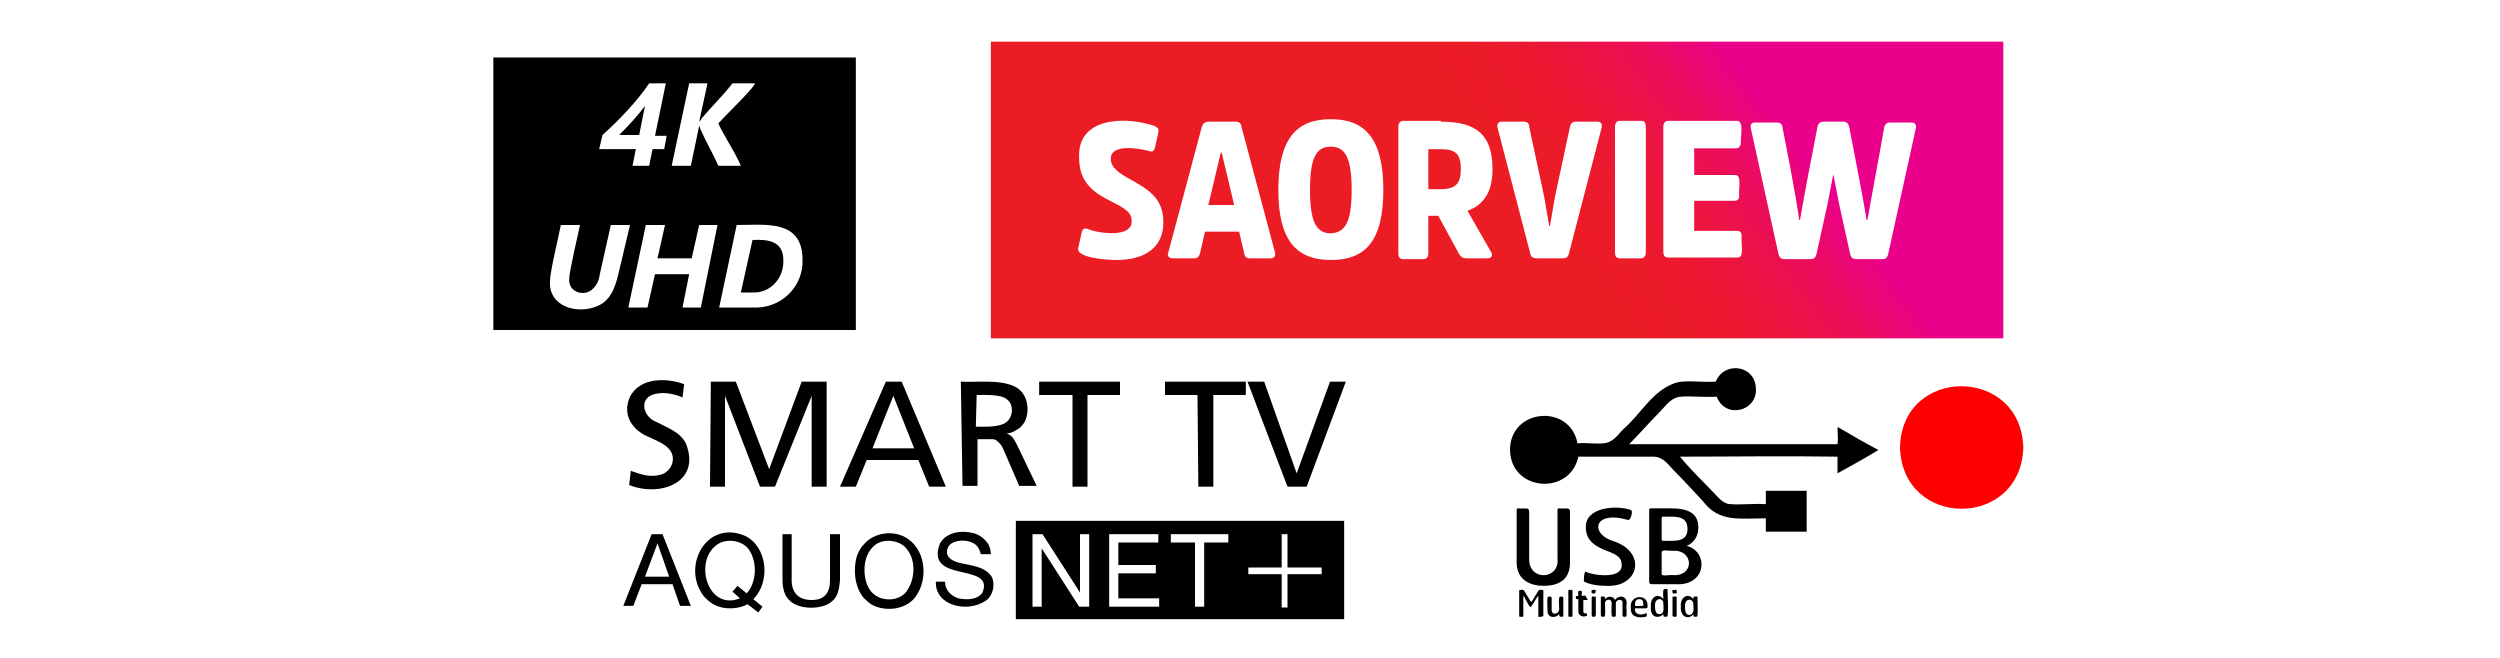 <?xml version="1.0" encoding="utf-8"?>
<!-- Generator: Adobe Illustrator 25.4.1, SVG Export Plug-In . SVG Version: 6.00 Build 0)  -->
<svg version="1.1" id="Layer_1" xmlns="http://www.w3.org/2000/svg" xmlns:xlink="http://www.w3.org/1999/xlink" x="0px" y="0px"
	 viewBox="0 0 300 79" style="enable-background:new 0 0 300 79;" xml:space="preserve">
<style type="text/css">
	.st0{fill-rule:evenodd;clip-rule:evenodd;}
	.st1{display:none;}
	.st2{display:inline;}
	.st3{fill:url(#SVGID_1_);}
	.st4{fill:url(#SVGID_00000039852598601849298240000007934206395316337051_);}
	.st5{fill:url(#SVGID_00000044898528334512602770000010549547658312197303_);}
	.st6{fill:url(#SVGID_00000047029952728165918200000014217821145076865979_);}
	.st7{fill:url(#SVGID_00000173136515539504283150000010701487544775382969_);}
	.st8{fill:url(#SVGID_00000043453925188310135240000009894495155291177121_);}
	.st9{fill:url(#SVGID_00000174595082016547052050000017904635783180538044_);}
	.st10{fill:url(#SVGID_00000145019503939281616480000009258101615534328500_);}
	.st11{fill:url(#SVGID_00000117667005739520533690000017404004335890041517_);}
	.st12{opacity:0.59;fill:url(#SVGID_00000076601653067750023590000002992955481104592828_);enable-background:new    ;}
	.st13{opacity:0.8;fill:url(#SVGID_00000045607830645334083520000000794009993978865025_);enable-background:new    ;}
	.st14{opacity:0.45;fill:url(#SVGID_00000051355406206743783780000017127997819542403244_);enable-background:new    ;}
	.st15{filter:url(#Adobe_OpacityMaskFilter);}
	
		.st16{mask:url(#SVGID_00000065768865264631840190000001632957513155845533_);fill:url(#SVGID_00000086663154050543044640000003605412870977662366_);}
	.st17{filter:url(#Adobe_OpacityMaskFilter_00000059304281359961694500000012820251256191034782_);}
	.st18{opacity:0.75;fill:url(#SVGID_00000065758189567311404370000014001491669527617414_);enable-background:new    ;}
	
		.st19{mask:url(#SVGID_00000172397962419548511100000003060887610753877659_);fill:url(#SVGID_00000129173452470584753570000006366048229390671785_);}
	.st20{fill:url(#SVGID_00000054947359287144077410000006895960459713217720_);}
	.st21{fill:url(#SVGID_00000112618984587534399450000010650678009181521570_);}
	.st22{fill:url(#SVGID_00000094617080671362862150000008527440417428542592_);}
	.st23{fill:url(#SVGID_00000023968123474896976670000014102340099327427728_);}
	.st24{fill:url(#SVGID_00000181085591925318236580000016267826530582405563_);}
	.st25{fill:#FFFFFF;}
	.st26{fill:#FF0000;}
</style>
<g>
	<path class="st0" d="M206,47.6c-1.4,0.1-3-0.1-4.3,0c-1.2,0.1-1.8,1.1-2.5,1.8c-1.3,1.3-2.5,2.7-3.7,3.9c8.3,0,16.7,0,25,0
		c0.1-0.6,0-1.3,0-2c0.1-0.1,0.2,0.1,0.3,0.1c1.5,0.9,3.1,1.8,4.6,2.6c-1.6,1-3.3,1.9-4.9,2.8c0-0.7,0-1.3,0-2
		c-6.3-0.1-12.6,0-18.9,0c1.2,1.5,2.9,3.1,4.3,4.6c0.5,0.5,1,1.1,1.8,1.1c1.3,0.1,2.7-0.1,4.2,0c0-0.5,0-1.1,0-1.6
		c1.6,0,3.3,0,4.9,0c0,1.6,0,3.3,0,4.9c-1.6,0-3.3,0-4.9,0c0-0.5,0-1.1,0-1.6c-3.1,0-5.6,0.5-7.5-2c-1.1-1.2-2.3-2.5-3.5-3.7
		c-0.7-0.7-1.2-1.6-2.4-1.7c-3,0-6.1,0-9.1,0c-1,4.7-8.1,4.2-8.2-0.8c0-5,7.2-5.6,8.1-0.8c1.1-0.1,2,0.1,3.1,0
		c1.2-0.1,1.7-1,2.4-1.7c2.2-1.9,3.5-4.7,6.4-5.6c1.3-0.3,2.9,0,4.7-0.1c0.9-2.4,4.6-2.1,4.8,0.7C211,49.3,207.1,50.4,206,47.6z"/>
	<g>
		<path d="M185.2,70.3c-1.4,0-3.2-0.6-3.2-2.8v-6.2c0-0.2,0-0.3,0.2-0.3c0.7,0.1,1.3-0.2,1.3,0.4V67c-0.1,2.8,3.7,2.6,3.4,0v-5.7
			c0-0.2,0-0.3,0.2-0.3c0.7,0.1,1.3-0.2,1.3,0.4v5.9C188.5,69.9,186.6,70.3,185.2,70.3z"/>
		<path d="M192.8,70.3c-1.5,0-2.3-0.3-2.7-0.5c-0.1-0.1,0-1.3,0.2-1.2c0.6,0.4,4.4,1,4.3-0.8c0-0.8-0.4-1.2-1.8-1.7
			c-1.3-0.5-2.5-1.2-2.5-2.8c-0.1-2.5,3.8-2.7,5.4-2.1c0.3,0.1,0,1.2-0.3,1.2c-0.4-0.1-1.1-0.3-1.8-0.3c-2.5,0-2.3,2.1-0.1,2.8
			C197.7,66.2,196.7,70.5,192.8,70.3z"/>
		<path d="M201,70.1h-2.8c-0.2,0-0.3-0.1-0.3-0.3v-8.4c0-0.3,0-0.4,0.2-0.4h2.4c2.1,0,3.3,0.6,3.3,2.3c0,1.1-0.6,1.9-1.4,2.2
			C205.1,66.2,204.8,70.4,201,70.1z M200.6,62h-1c-0.2,0-0.2,0.1-0.2,0.2v2.5c0,0.2,0.1,0.2,0.3,0.2h1c1.3,0,1.8-0.5,1.8-1.4
			C202.5,62.4,201.9,62,200.6,62z M200.7,66.1c-0.6,0-1.3-0.2-1.3,0.2v2.5c-0.1,0.4,0.8,0.2,1.2,0.2
			C203.4,69.3,203.3,65.9,200.7,66.1z"/>
		<path d="M185,74c-0.1,0-0.5,0.1-0.4-0.1v-2.3c0-0.1,0-0.1-0.1,0l-0.7,1.1c-0.1,0.2-0.1,0.1-0.2,0.1c-0.1,0-0.7-1.2-0.7-1.2
			c-0.1-0.1-0.1-0.1-0.1,0v2.3c0,0.2-0.3,0.1-0.4,0.1c-0.1,0-0.1,0-0.1-0.1v-3c0-0.1,0-0.1,0.1-0.1s0.4-0.1,0.5,0.1l0.8,1.3
			c0,0,0,0,0.1,0l0.8-1.3c0.1-0.2,0.4-0.1,0.5-0.1s0.1,0,0.1,0.1v3C185.1,74,185.1,74,185,74z"/>
		<path d="M187.5,74c-0.2,0-0.4,0.1-0.4-0.3c-0.4,0.5-1.4,0.5-1.4-0.4c0-0.2-0.1-1.8,0.1-1.7c0.1,0,0.4-0.1,0.4,0.2v1.4
			c0,0.7,0.9,0.5,0.9-0.1c0-0.1-0.1-1.6,0.1-1.5c0.1,0,0.4-0.1,0.4,0.2v2.1C187.6,74,187.6,74,187.5,74z"/>
		<path d="M188.6,74c-0.1,0-0.4,0.1-0.4-0.1v-3c0-0.2,0.3-0.1,0.4-0.1c0.1,0,0.1,0,0.1,0.1v3C188.7,74,188.7,74,188.6,74z"/>
		<path d="M190.4,72H190c0,0.1,0,1.3,0,1.4s0.1,0.2,0.2,0.2c0.1,0,0.1,0,0.2,0c0,0,0.1,0.3,0,0.3c-0.4,0.2-1,0-1-0.5
			c0-0.2,0-1.4,0-1.5c-0.3,0-0.3,0-0.3-0.3c0-0.1,0.2-0.1,0.3-0.1c0-0.1-0.1-0.6,0.1-0.6h0.2c0.2-0.1,0.1,0.5,0.1,0.6
			c0.1,0,0.6-0.1,0.5,0.1C190.5,71.9,190.6,72,190.4,72z"/>
		<path d="M191.4,71.2c-0.1,0-0.4,0.1-0.4-0.1c0-0.1-0.1-0.3,0.1-0.3c0.1,0,0.4-0.1,0.4,0.1C191.4,71,191.5,71.2,191.4,71.2z
			 M191.4,74c-0.1,0-0.4,0.1-0.4-0.2v-2.1c0-0.2,0.3-0.1,0.4-0.1c0.1,0,0.1,0,0.1,0.1v2.1C191.4,74,191.4,74,191.4,74z"/>
		<path d="M195.1,74c-0.1,0-0.4,0.1-0.4-0.2v-1.4c0.1-0.6-0.8-0.5-0.8,0v1.4c0,0.3-0.2,0.2-0.4,0.2c-0.2,0.1-0.1-1.5-0.1-1.6
			c0-0.7-0.9-0.5-0.8,0.1c0,0.1,0.1,1.6-0.1,1.5c-0.1,0-0.4,0.1-0.4-0.2v-2.1c0-0.2,0.3-0.1,0.4-0.1c0.1,0,0.1,0,0.1,0.3
			c0.3-0.4,1-0.4,1.2,0.1c0.4-0.6,1.4-0.6,1.4,0.4C195.1,72.4,195.3,74.1,195.1,74z"/>
		<path d="M197.5,73c-0.3,0-1.3,0-1.3,0c-0.1,0.9,0.9,0.8,1.3,0.6c0.2-0.1,0.1,0.2,0.1,0.3c0,0.1,0,0.1-0.1,0.1
			c-0.8,0.2-1.9,0.1-1.8-1.1c-0.2-1.5,2-1.7,2-0.3C197.7,72.7,197.8,73,197.5,73z M196.7,71.9c-0.4,0-0.5,0.3-0.5,0.7
			c-0.1,0.2,0.5,0.1,1,0.1c0,0,0,0,0-0.1C197.2,72.1,197.1,71.9,196.7,71.9z"/>
		<path d="M200,74c-0.3,0-0.4,0.1-0.4-0.3c-0.6,0.6-1.6,0.4-1.5-0.9c-0.1-1.2,0.9-1.7,1.5-0.9c0-0.1-0.1-1.2,0.1-1.2
			c0.1,0,0.5-0.1,0.4,0.1C200.1,71.3,200.3,74.2,200,74z M199.6,72.4c0-0.7-1-0.7-1,0.2c0,0.4,0,1.1,0.5,1.1
			C199.8,73.7,199.6,72.9,199.6,72.4z"/>
		<path d="M201.1,71.2c-0.1,0-0.4,0.1-0.4-0.1c0-0.1-0.1-0.3,0.1-0.3c0.1,0,0.4-0.1,0.4,0.1C201.2,71,201.3,71.2,201.1,71.2z
			 M201.1,74c-0.1,0-0.4,0.1-0.4-0.2v-2.1c0-0.1,0-0.1,0.1-0.1s0.4-0.1,0.4,0.1v2.1C201.2,74,201.2,74,201.1,74z"/>
		<path d="M203.6,74c-0.3,0-0.4,0.1-0.4-0.3c-0.5,0.7-1.6,0.4-1.5-0.9c-0.1-1.2,0.9-1.7,1.5-0.9c0-0.1,0-0.3,0.1-0.3
			s0.5-0.1,0.4,0.1C203.7,72.1,203.8,74.2,203.6,74z M203.2,72.5c0-0.7-1-0.8-1,0.2c0,0.4,0,1.1,0.5,1.1
			C203.4,73.7,203.2,72.9,203.2,72.5z"/>
	</g>
</g>
<g id="FVP" class="st1">
	<g class="st2">
		<path d="M58.7,17.9c0-2.5-3.7-2.5-3.7,0.1c0,1.1,0.7,2,1.9,2c0.6,0,1.4-0.3,1.5-0.9c0-0.3-0.4-0.4-0.6-0.1c-0.7,0.7-2,0.3-2.1-0.7
			h2.6C58.6,18.3,58.7,18.2,58.7,17.9z M56.9,16.7c0.6,0,1,0.4,1.1,0.9h-2.2C55.9,17.1,56.2,16.7,56.9,16.7z"/>
		<path d="M62.7,17.9c0-2.5-3.7-2.5-3.7,0.1c0,1.1,0.7,2,1.9,2c0.6,0,1.4-0.3,1.5-0.9c0-0.3-0.4-0.4-0.6-0.1c-0.7,0.7-2,0.3-2.1-0.7
			h2.6C62.5,18.3,62.7,18.2,62.7,17.9z M60.8,16.7c0.6,0,1,0.4,1.1,0.9h-2.2C59.8,17.1,60.2,16.7,60.8,16.7z"/>
		<path d="M71.3,17.9c0-2.5-3.7-2.5-3.7,0.1c0,1.1,0.7,2,1.9,2c0.6,0,1.4-0.3,1.5-0.9c0-0.3-0.4-0.4-0.6-0.1c-0.7,0.7-2,0.3-2.1-0.7
			h2.6C71.1,18.3,71.3,18.2,71.3,17.9z M69.4,16.7c0.6,0,1,0.4,1.1,0.9h-2.2C68.4,17.1,68.8,16.7,69.4,16.7z"/>
		<path d="M67.2,16.4v3.2c0,0.5-0.7,0.5-0.7,0v-3.2C66.5,16,67.2,15.9,67.2,16.4z"/>
		<path d="M64.8,19.7c-0.2,0.4-0.6,0.4-0.8,0c-0.2-0.4-1.4-3-1.4-3.3c0-0.4,0.6-0.5,0.7-0.1c0.4,0.8,0.9,2,1.1,2.6
			c0.2-0.6,0.7-1.9,1.1-2.6c0.1-0.4,0.7-0.3,0.7,0.1C66.2,16.6,64.9,19.3,64.8,19.7z"/>
		<path d="M53.8,17.5v2.1c0,0.5-0.7,0.5-0.7,0v-2.2c0-1,0.7-1.4,1.7-1.4c0.5,0,0.5,0.7,0,0.7S53.8,16.9,53.8,17.5z"/>
		<path d="M53.5,15.1c0,0.2-0.1,0.4-0.4,0.4h-1.6c-1-0.1-0.8,0.8-0.8,1.5h1.6c0.2,0,0.3,0.2,0.3,0.4c0,0.2-0.1,0.4-0.3,0.4h-1.6v2
			c0,0.5-0.8,0.5-0.8,0v-3.5c0-1,0.5-1.5,1.6-1.5h1.6C53.4,14.7,53.5,14.9,53.5,15.1z"/>
		<path d="M74.5,17.3c0.1,0.4,0.3,1.1,0.4,1.5c0.2-0.8,0.6-1.6,0.8-2.4c0.1-0.4,0.7-0.4,0.7,0.1c-0.1,0.6-1,2.7-1.2,3.3
			c-0.1,0.5-0.7,0.4-0.8,0c-0.2-0.6-0.5-1.6-0.7-2.2c-0.2,0.7-0.5,1.6-0.7,2.2c-0.1,0.4-0.6,0.4-0.8,0c-0.2-0.5-1-2.7-1.1-3.3
			c0-0.4,0.6-0.5,0.7-0.1c0.3,0.8,0.5,1.5,0.8,2.4c0.2-0.6,0.4-1.5,0.6-2.1c0.1-0.3,0.2-0.4,0.4-0.4C74.2,16.3,74.4,17.1,74.5,17.3z
			"/>
		<g>
			<g>
				
					<linearGradient id="SVGID_1_" gradientUnits="userSpaceOnUse" x1="56.85" y1="-628.052" x2="56.85" y2="-624.044" gradientTransform="matrix(1 0 0 -1 0 -608)">
					<stop  offset="0" style="stop-color:#53565A"/>
					<stop  offset="1" style="stop-color:#75787B"/>
				</linearGradient>
				<path class="st3" d="M58.7,17.9c0-2.5-3.7-2.5-3.7,0.1c0,1.1,0.7,2,1.9,2c0.6,0,1.4-0.3,1.5-0.9c0-0.3-0.4-0.4-0.6-0.1
					c-0.7,0.7-2,0.3-2.1-0.7h2.6C58.6,18.3,58.7,18.2,58.7,17.9z M56.9,16.7c0.6,0,1,0.4,1.1,0.9h-2.2
					C55.9,17.1,56.2,16.7,56.9,16.7z"/>
				
					<linearGradient id="SVGID_00000129186557924411689960000017890679734041939368_" gradientUnits="userSpaceOnUse" x1="60.85" y1="-628.052" x2="60.85" y2="-624.044" gradientTransform="matrix(1 0 0 -1 0 -608)">
					<stop  offset="0" style="stop-color:#53565A"/>
					<stop  offset="1" style="stop-color:#75787B"/>
				</linearGradient>
				<path style="fill:url(#SVGID_00000129186557924411689960000017890679734041939368_);" d="M62.7,17.9c0-2.5-3.7-2.5-3.7,0.1
					c0,1.1,0.7,2,1.9,2c0.6,0,1.4-0.3,1.5-0.9c0-0.3-0.4-0.4-0.6-0.1c-0.7,0.7-2,0.3-2.1-0.7h2.6C62.5,18.3,62.7,18.2,62.7,17.9z
					 M60.8,16.7c0.6,0,1,0.4,1.1,0.9h-2.2C59.8,17.1,60.2,16.7,60.8,16.7z"/>
				
					<linearGradient id="SVGID_00000007402065734113247050000009437883581361716414_" gradientUnits="userSpaceOnUse" x1="69.45" y1="-628.052" x2="69.45" y2="-624.044" gradientTransform="matrix(1 0 0 -1 0 -608)">
					<stop  offset="0" style="stop-color:#53565A"/>
					<stop  offset="1" style="stop-color:#75787B"/>
				</linearGradient>
				<path style="fill:url(#SVGID_00000007402065734113247050000009437883581361716414_);" d="M71.3,17.9c0-2.5-3.7-2.5-3.7,0.1
					c0,1.1,0.7,2,1.9,2c0.6,0,1.4-0.3,1.5-0.9c0-0.3-0.4-0.4-0.6-0.1c-0.7,0.7-2,0.3-2.1-0.7h2.6C71.1,18.3,71.3,18.2,71.3,17.9z
					 M69.4,16.7c0.6,0,1,0.4,1.1,0.9h-2.2C68.4,17.1,68.8,16.7,69.4,16.7z"/>
				
					<linearGradient id="SVGID_00000152979287842990783270000015943535909993488796_" gradientUnits="userSpaceOnUse" x1="66.85" y1="-627.998" x2="66.85" y2="-624.07" gradientTransform="matrix(1 0 0 -1 0 -608)">
					<stop  offset="0" style="stop-color:#53565A"/>
					<stop  offset="1" style="stop-color:#75787B"/>
				</linearGradient>
				<path style="fill:url(#SVGID_00000152979287842990783270000015943535909993488796_);" d="M67.2,16.4v3.2c0,0.5-0.7,0.5-0.7,0
					v-3.2C66.5,16,67.2,15.9,67.2,16.4z"/>
				
					<linearGradient id="SVGID_00000176006785902982348930000011994793743726124186_" gradientUnits="userSpaceOnUse" x1="64.4" y1="-628.005" x2="64.4" y2="-624.069" gradientTransform="matrix(1 0 0 -1 0 -608)">
					<stop  offset="0" style="stop-color:#53565A"/>
					<stop  offset="1" style="stop-color:#75787B"/>
				</linearGradient>
				<path style="fill:url(#SVGID_00000176006785902982348930000011994793743726124186_);" d="M64.8,19.7c-0.2,0.4-0.6,0.4-0.8,0
					c-0.2-0.4-1.4-3-1.4-3.3c0-0.4,0.6-0.5,0.7-0.1c0.4,0.8,0.9,2,1.1,2.6c0.2-0.6,0.7-1.9,1.1-2.6c0.1-0.4,0.7-0.3,0.7,0.1
					C66.2,16.6,64.9,19.3,64.8,19.7z"/>
				
					<linearGradient id="SVGID_00000098218414534299745840000016850818801217651073_" gradientUnits="userSpaceOnUse" x1="54.138" y1="-627.998" x2="54.138" y2="-624.079" gradientTransform="matrix(1 0 0 -1 0 -608)">
					<stop  offset="0" style="stop-color:#53565A"/>
					<stop  offset="1" style="stop-color:#75787B"/>
				</linearGradient>
				<path style="fill:url(#SVGID_00000098218414534299745840000016850818801217651073_);" d="M53.8,17.5v2.1c0,0.5-0.7,0.5-0.7,0
					v-2.2c0-1,0.7-1.4,1.7-1.4c0.5,0,0.5,0.7,0,0.7C54.3,16.8,53.8,16.9,53.8,17.5z"/>
				
					<linearGradient id="SVGID_00000095329193772398139180000004339201362598703534_" gradientUnits="userSpaceOnUse" x1="51.7" y1="-627.995" x2="51.7" y2="-622.669" gradientTransform="matrix(1 0 0 -1 0 -608)">
					<stop  offset="0" style="stop-color:#53565A"/>
					<stop  offset="1" style="stop-color:#75787B"/>
				</linearGradient>
				<path style="fill:url(#SVGID_00000095329193772398139180000004339201362598703534_);" d="M53.5,15.1c0,0.2-0.1,0.4-0.4,0.4h-1.6
					c-1-0.1-0.8,0.8-0.8,1.5h1.6c0.2,0,0.3,0.2,0.3,0.4c0,0.2-0.1,0.4-0.3,0.4h-1.6v2c0,0.5-0.8,0.5-0.8,0v-3.5c0-1,0.5-1.5,1.6-1.5
					h1.6C53.4,14.7,53.5,14.9,53.5,15.1z"/>
				
					<linearGradient id="SVGID_00000111912820782524804020000012084745936684273561_" gradientUnits="userSpaceOnUse" x1="73.75" y1="-628.003" x2="73.75" y2="-624.065" gradientTransform="matrix(1 0 0 -1 0 -608)">
					<stop  offset="0" style="stop-color:#53565A"/>
					<stop  offset="1" style="stop-color:#75787B"/>
				</linearGradient>
				<path style="fill:url(#SVGID_00000111912820782524804020000012084745936684273561_);" d="M74.5,17.3c0.1,0.4,0.3,1.1,0.4,1.5
					c0.2-0.8,0.6-1.6,0.8-2.4c0.1-0.4,0.7-0.4,0.7,0.1c-0.1,0.6-1,2.7-1.2,3.3c-0.1,0.5-0.7,0.4-0.8,0c-0.2-0.6-0.5-1.6-0.7-2.2
					c-0.2,0.7-0.5,1.6-0.7,2.2c-0.1,0.4-0.6,0.4-0.8,0c-0.2-0.5-1-2.7-1.1-3.3c0-0.4,0.6-0.5,0.7-0.1c0.3,0.8,0.5,1.5,0.8,2.4
					c0.2-0.6,0.4-1.5,0.6-2.1c0.1-0.3,0.2-0.4,0.4-0.4C74.2,16.3,74.4,17.1,74.5,17.3z"/>
			</g>
		</g>
		<g>
			
				<radialGradient id="SVGID_00000128461457662773837180000008921336611517471654_" cx="-2190.738" cy="2378.258" r="16.832" gradientTransform="matrix(-0.612 0.175 0.182 0.635 -1698.534 -1117.331)" gradientUnits="userSpaceOnUse">
				<stop  offset="0.542" style="stop-color:#FF1E00"/>
				<stop  offset="0.857" style="stop-color:#FF7D00"/>
				<stop  offset="1" style="stop-color:#FFA300"/>
			</radialGradient>
			<path style="fill:url(#SVGID_00000128461457662773837180000008921336611517471654_);" d="M65.8,6.2c-1-0.9-0.4-2.6,1-2.5h6.1
				c2,0,2,2.9,0,2.9H70c0.6,0.6,1.8,1.8,2.2,2.2c0.7,0.6,0.7,1.5,0.1,2.1c-0.3,0.3-0.7,0.4-1.1,0.4h-3.1c-0.1,0.7,0.2,2.5-0.4,3.1
				c-0.9,0.9-2.5,0.2-2.4-1.1V9.9c0-0.5,0.1-0.8,0.4-1.1c0.5-0.6,1.7-0.4,2.3-0.4L65.8,6.2z"/>
			
				<linearGradient id="SVGID_00000173144558132957662700000004844510721790924474_" gradientUnits="userSpaceOnUse" x1="66.813" y1="-620.376" x2="67.476" y2="-619.234" gradientTransform="matrix(1 0 0 -1 0 -608)">
				<stop  offset="0" style="stop-color:#FFA300;stop-opacity:0"/>
				<stop  offset="0.193" style="stop-color:#FDA001;stop-opacity:0.193"/>
				<stop  offset="0.355" style="stop-color:#F99504;stop-opacity:0.355"/>
				<stop  offset="0.506" style="stop-color:#F1840A;stop-opacity:0.506"/>
				<stop  offset="0.65" style="stop-color:#E66B11;stop-opacity:0.65"/>
				<stop  offset="0.79" style="stop-color:#D74B1B;stop-opacity:0.79"/>
				<stop  offset="0.924" style="stop-color:#C52527;stop-opacity:0.924"/>
				<stop  offset="1" style="stop-color:#BA0C2F"/>
			</linearGradient>
			
				<path style="opacity:0.59;fill:url(#SVGID_00000173144558132957662700000004844510721790924474_);enable-background:new    ;" d="
				M65.3,13.3c-0.1,1.3,1.5,2,2.4,1.1c0.7-0.5,0.4-2.3,0.4-3.1h-2.8V13.3z"/>
			
				<linearGradient id="SVGID_00000042724873131518001050000018215880887253749135_" gradientUnits="userSpaceOnUse" x1="68.243" y1="-617.836" x2="68.883" y2="-616.641" gradientTransform="matrix(1 0 0 -1 0 -608)">
				<stop  offset="0.2" style="stop-color:#FF1E00;stop-opacity:0"/>
				<stop  offset="0.398" style="stop-color:#FF4700;stop-opacity:0.282"/>
				<stop  offset="0.74" style="stop-color:#FF8900;stop-opacity:0.77"/>
				<stop  offset="0.901" style="stop-color:#FFA300"/>
			</linearGradient>
			<path style="opacity:0.8;fill:url(#SVGID_00000042724873131518001050000018215880887253749135_);enable-background:new    ;" d="
				M66.7,8.4c-0.9,0-1.5,0.6-1.5,1.5v1.4c1.4,0,4.1,0,5.5,0L68,8.4H66.7z"/>
			
				<linearGradient id="SVGID_00000169535849574271931870000017699853837783659423_" gradientUnits="userSpaceOnUse" x1="69.653" y1="-615.817" x2="70.229" y2="-614.39" gradientTransform="matrix(1 0 0 -1 0 -608)">
				<stop  offset="0.12" style="stop-color:#BA0C2F;stop-opacity:0"/>
				<stop  offset="0.238" style="stop-color:#9C0D28;stop-opacity:0.188"/>
				<stop  offset="0.476" style="stop-color:#65101C;stop-opacity:0.566"/>
				<stop  offset="0.654" style="stop-color:#431114;stop-opacity:0.848"/>
				<stop  offset="0.75" style="stop-color:#361211"/>
			</linearGradient>
			
				<path style="opacity:0.45;fill:url(#SVGID_00000169535849574271931870000017699853837783659423_);enable-background:new    ;" d="
				M68,8.4l2.8,2.9c1,0.1,1.9-0.4,1.9-1.5c0-0.4-0.2-0.7-0.5-1.1c-0.4-0.5-1.6-1.6-2.2-2.2h-3.8L68,8.4z"/>
			<defs>
				<filter id="Adobe_OpacityMaskFilter" filterUnits="userSpaceOnUse" x="65.3" y="3.7" width="9.1" height="11.1">
					<feColorMatrix  type="matrix" values="1 0 0 0 0  0 1 0 0 0  0 0 1 0 0  0 0 0 1 0"/>
				</filter>
			</defs>
			
				<mask maskUnits="userSpaceOnUse" x="65.3" y="3.7" width="9.1" height="11.1" id="SVGID_00000065768865264631840190000001632957513155845533_">
				<g class="st15">
					<polygon points="66.6,7 64.6,7 64.6,15.5 70.8,15.5 70.8,11.4 					"/>
				</g>
			</mask>
			
				<radialGradient id="SVGID_00000111912014142233833820000004506367727701956285_" cx="1331.709" cy="654.088" r="10.447" fx="1335.953" fy="657.761" gradientTransform="matrix(0.434 0.466 0.29 -0.27 -700.491 -438.187)" gradientUnits="userSpaceOnUse">
				<stop  offset="8.962452e-02" style="stop-color:#C7143D"/>
				<stop  offset="0.91" style="stop-color:#D11640;stop-opacity:0"/>
			</radialGradient>
			
				<path style="mask:url(#SVGID_00000065768865264631840190000001632957513155845533_);fill:url(#SVGID_00000111912014142233833820000004506367727701956285_);" d="
				M65.8,6.2c-1-0.9-0.4-2.6,1-2.5h6.1c2,0,2,2.9,0,2.9H70c0.6,0.6,1.8,1.8,2.2,2.2c0.7,0.6,0.7,1.5,0.1,2.1
				c-0.3,0.3-0.7,0.4-1.1,0.4h-3.1c-0.1,0.7,0.2,2.5-0.4,3.1c-0.9,0.9-2.5,0.2-2.4-1.1V9.9c0-0.5,0.1-0.8,0.4-1.1
				c0.5-0.6,1.7-0.4,2.3-0.4L65.8,6.2z"/>
			<defs>
				
					<filter id="Adobe_OpacityMaskFilter_00000146478401875680249990000017988956784877372836_" filterUnits="userSpaceOnUse" x="65.2" y="3.6" width="9.1" height="7.6">
					<feColorMatrix  type="matrix" values="1 0 0 0 0  0 1 0 0 0  0 0 1 0 0  0 0 0 1 0"/>
				</filter>
			</defs>
			
				<mask maskUnits="userSpaceOnUse" x="65.2" y="3.6" width="9.1" height="7.6" id="SVGID_00000172397962419548511100000003060887610753877659_">
				<g style="filter:url(#Adobe_OpacityMaskFilter_00000146478401875680249990000017988956784877372836_);">
					
						<radialGradient id="SVGID_00000074412865148345919380000000589860172420844965_" cx="-2053.089" cy="7448.317" r="9.583" gradientTransform="matrix(-0.598 0.218 6.528895e-02 0.179 -1643.135 -884.076)" gradientUnits="userSpaceOnUse">
						<stop  offset="0" style="stop-color:#231F20"/>
						<stop  offset="0.107" style="stop-color:#282425"/>
						<stop  offset="0.241" style="stop-color:#373435"/>
						<stop  offset="0.389" style="stop-color:#514D4E"/>
						<stop  offset="0.547" style="stop-color:#747172"/>
						<stop  offset="0.714" style="stop-color:#A19F9F"/>
						<stop  offset="0.885" style="stop-color:#D7D6D6"/>
						<stop  offset="1" style="stop-color:#FFFFFF"/>
					</radialGradient>
					
						<circle style="opacity:0.75;fill:url(#SVGID_00000074412865148345919380000000589860172420844965_);enable-background:new    ;" cx="70.7" cy="5.4" r="6.1"/>
				</g>
			</mask>
			
				<radialGradient id="SVGID_00000086684259650394140750000009091592290996550281_" cx="106.49" cy="-3081.298" r="8.009" gradientTransform="matrix(0.606 -0.196 -0.115 -0.356 -352.342 -1073.353)" gradientUnits="userSpaceOnUse">
				<stop  offset="6.134970e-02" style="stop-color:#FA19A7"/>
				<stop  offset="0.199" style="stop-color:#FA199F;stop-opacity:0.853"/>
				<stop  offset="0.408" style="stop-color:#F9198A;stop-opacity:0.631"/>
				<stop  offset="0.662" style="stop-color:#F71968;stop-opacity:0.36"/>
				<stop  offset="0.95" style="stop-color:#F51939;stop-opacity:5.352277e-02"/>
				<stop  offset="1" style="stop-color:#F51930;stop-opacity:0"/>
			</radialGradient>
			
				<path style="mask:url(#SVGID_00000172397962419548511100000003060887610753877659_);fill:url(#SVGID_00000086684259650394140750000009091592290996550281_);" d="
				M73.9,4c-0.3-0.3-0.7-0.4-1.1-0.4h-6.1c-1.4,0-2,1.6-1,2.5c1.2,1.3,3.8,3.9,5,5.1c1,0.1,1.9-0.4,1.9-1.5c0-0.4-0.2-0.7-0.5-1.1
				c-0.4-0.5-1.6-1.6-2.2-2.2h2.9C74.1,6.6,74.8,4.9,73.9,4z"/>
		</g>
		<g>
			
				<linearGradient id="SVGID_00000151520368028948744440000013433346240996528565_" gradientUnits="userSpaceOnUse" x1="77.651" y1="-633.814" x2="88.951" y2="-624.332" gradientTransform="matrix(1 0 0 -1 0 -608)">
				<stop  offset="2.894824e-02" style="stop-color:#FF1E00"/>
				<stop  offset="0.192" style="stop-color:#FF2E00"/>
				<stop  offset="0.511" style="stop-color:#FF5800"/>
				<stop  offset="0.951" style="stop-color:#FF9B00"/>
				<stop  offset="1" style="stop-color:#FFA300"/>
			</linearGradient>
			<path style="fill:url(#SVGID_00000151520368028948744440000013433346240996528565_);" d="M89,16.4l-2.1,4.8
				c-0.1,0.2-0.4,0.2-0.4-0.1l0.5-1.2l-1.5-3.6c-0.2-0.2,0.2-0.5,0.4-0.2l1.4,3.3l1.4-3.2C88.7,15.9,89.1,16.1,89,16.4z"/>
			
				<linearGradient id="SVGID_00000179612610588995711700000006025041922021912453_" gradientUnits="userSpaceOnUse" x1="75.877" y1="-629.664" x2="90.04" y2="-617.781" gradientTransform="matrix(1 0 0 -1 0 -608)">
				<stop  offset="2.894824e-02" style="stop-color:#FF1E00"/>
				<stop  offset="0.192" style="stop-color:#FF2E00"/>
				<stop  offset="0.511" style="stop-color:#FF5800"/>
				<stop  offset="0.951" style="stop-color:#FF9B00"/>
				<stop  offset="1" style="stop-color:#FFA300"/>
			</linearGradient>
			<path style="fill:url(#SVGID_00000179612610588995711700000006025041922021912453_);" d="M81.1,15.1v4.7c0,0.3-0.4,0.3-0.4,0
				v-4.7C80.7,14.8,81.1,14.8,81.1,15.1z"/>
			
				<linearGradient id="SVGID_00000001651435777904179910000015142629162664752017_" gradientUnits="userSpaceOnUse" x1="75.984" y1="-626.302" x2="86.539" y2="-617.445" gradientTransform="matrix(1 0 0 -1 0 -608)">
				<stop  offset="2.894824e-02" style="stop-color:#FF1E00"/>
				<stop  offset="0.192" style="stop-color:#FF2E00"/>
				<stop  offset="0.511" style="stop-color:#FF5800"/>
				<stop  offset="0.951" style="stop-color:#FF9B00"/>
				<stop  offset="1" style="stop-color:#FFA300"/>
			</linearGradient>
			<path style="fill:url(#SVGID_00000001651435777904179910000015142629162664752017_);" d="M78.5,18c1.5,0.1,2.4-1.6,1.3-2.7
				c-0.5-0.6-1.9-0.4-2.7-0.5c-0.1,0-0.2,0.1-0.2,0.2v4.7c0,0.3,0.4,0.3,0.4,0v-1.8L78.5,18L78.5,18z M77.4,17.6v-2.4
				c1,0,2.5-0.2,2.5,1.2C79.8,17.8,78.4,17.6,77.4,17.6z"/>
			
				<linearGradient id="SVGID_00000142898263396788367150000006751448819947856775_" gradientUnits="userSpaceOnUse" x1="78.402" y1="-630.515" x2="88.279" y2="-622.228" gradientTransform="matrix(1 0 0 -1 0 -608)">
				<stop  offset="2.894824e-02" style="stop-color:#FF1E00"/>
				<stop  offset="0.192" style="stop-color:#FF2E00"/>
				<stop  offset="0.511" style="stop-color:#FF5800"/>
				<stop  offset="0.951" style="stop-color:#FF9B00"/>
				<stop  offset="1" style="stop-color:#FFA300"/>
			</linearGradient>
			<path style="fill:url(#SVGID_00000142898263396788367150000006751448819947856775_);" d="M84.7,17.7c-0.1-1.9-2.9-1.6-2.8,0.3
				c-0.1,2,2.7,2.2,2.8,0.3C84.7,18.4,84.7,17.7,84.7,17.7z M84.7,19.3c-1,1.5-3.3,0.5-3.2-1.3c-0.1-1.8,2.2-2.8,3.2-1.3v-0.5
				c0-0.3,0.4-0.3,0.4,0v3.5c0,0.3-0.4,0.3-0.4,0C84.7,19.8,84.7,19.3,84.7,19.3z"/>
		</g>
	</g>
</g>
<g>
	
		<linearGradient id="SVGID_00000051345493873418754860000015702864944163222682_" gradientUnits="userSpaceOnUse" x1="-1535.693" y1="645.628" x2="-1535.099" y2="645.628" gradientTransform="matrix(-50.465 37.849 -37.849 -50.465 -52856.773 90709.062)">
		<stop  offset="0" style="stop-color:#EB008B"/>
		<stop  offset="4.478705e-02" style="stop-color:#EB037F"/>
		<stop  offset="0.19" style="stop-color:#EB0C5E"/>
		<stop  offset="0.34" style="stop-color:#EC1345"/>
		<stop  offset="0.495" style="stop-color:#EC1832"/>
		<stop  offset="0.656" style="stop-color:#EC1B28"/>
		<stop  offset="0.836" style="stop-color:#EC1C24"/>
		<stop  offset="1" style="stop-color:#EC1C24"/>
	</linearGradient>
	
		<rect x="118.9" y="5" style="fill:url(#SVGID_00000051345493873418754860000015702864944163222682_);" width="121.5" height="35.6"/>
	<path class="st25" d="M134,31.2c-1.4,0-5-0.3-4.6-1.5l0.4-1.8c0.1-0.4,0.3-0.6,0.8-0.4c1.2,0.5,5.3,1.1,5.2-1c0-1-0.8-1.5-2.4-2.3
		c-2-1-3.9-2.2-3.9-5.2c-0.3-4.9,5.4-5.1,9-3.9c0.4,0.2,0.6,0.3,0.5,0.8l-0.4,1.8c-0.1,0.4-0.3,0.6-0.8,0.4c-1.1-0.3-4.6-0.9-4.5,1
		c0,1,1,1.7,2.3,2.4c2.3,1.3,4,2.3,4,5.2C139.6,29.9,137.1,31.2,134,31.2z"/>
	<path class="st25" d="M148.2,14.6c0.6,0,0.7,0.2,0.8,0.7l4,15c0.1,0.4-0.1,0.7-0.5,0.7H150c-0.5,0-0.6-0.2-0.7-0.6l-0.6-2.6h-4.1
		l-0.6,2.6c-0.1,0.4-0.3,0.6-0.7,0.6h-2.6c-0.4,0-0.7-0.3-0.5-0.7l4-15c0.1-0.4,0.3-0.7,0.9-0.7C145.1,14.6,148.2,14.6,148.2,14.6z
		 M148.1,24.6l-1.5-6.3h-0.1l-1.5,6.3C145,24.6,148.1,24.6,148.1,24.6z"/>
	<path class="st25" d="M166,22.8c0,6.3-2.3,8.4-6.3,8.4s-6.3-2.2-6.3-8.4c0-6.3,2.3-8.5,6.3-8.5S166,16.5,166,22.8z M162.2,22.8
		c0-3.9-0.8-5.2-2.5-5.2s-2.5,1.2-2.5,5.2c0,3.9,0.8,5.2,2.5,5.2C161.4,27.9,162.2,26.7,162.2,22.8z"/>
	<path class="st25" d="M172.9,14.6c4.2,0,6.2,1.5,6.2,5.7c0,2.8-1.1,4.3-3,5l2.8,4.9c0.3,0.4,0.1,0.8-0.4,0.8H176
		c-0.5,0-0.7-0.2-0.9-0.5l-2.5-4.6h-1.2v4.5c0,0.4-0.2,0.7-0.6,0.7h-2.4c-0.4,0-0.6-0.2-0.6-0.7V15.2c0-0.4,0.2-0.7,0.6-0.7h4.5
		L172.9,14.6L172.9,14.6z M172.9,22.7c1.8,0,2.4-0.7,2.4-2.4c0-1.8-0.6-2.4-2.4-2.4h-1.5v4.8H172.9z"/>
	<path class="st25" d="M184.4,31c-0.5,0-0.7-0.2-0.8-0.7l-3.9-15c-0.1-0.4,0.1-0.7,0.5-0.7h2.6c0.5,0,0.7,0.2,0.7,0.6l1.8,8.4
		l0.6,3.5h0.1l0.6-3.5l1.8-8.4c0.1-0.4,0.3-0.6,0.7-0.6h2.6c0.4,0,0.6,0.3,0.5,0.7l-3.9,15c-0.1,0.5-0.3,0.7-0.8,0.7H184.4z"/>
	<path class="st25" d="M193.8,15.2c0-0.4,0.2-0.7,0.6-0.7h2.5c0.4,0,0.6,0.2,0.6,0.7v15.1c0,0.4-0.2,0.7-0.6,0.7h-2.5
		c-0.4,0-0.6-0.2-0.6-0.7V15.2z"/>
	<path class="st25" d="M203.3,24.2v3.5h5.1c0.4,0,0.6,0.2,0.6,0.6c-0.1,1.2,0.4,2.7-0.6,2.6h-8.2c-0.4,0-0.6-0.2-0.6-0.7v-15
		c0-0.4,0.2-0.7,0.6-0.7h8.1c1-0.1,0.6,1.5,0.6,2.6c0,0.4-0.2,0.7-0.6,0.7h-5V21h4.8c1-0.1,0.5,1.5,0.6,2.5c0,0.4-0.2,0.6-0.6,0.6
		h-4.8L203.3,24.2L203.3,24.2z"/>
	<path class="st25" d="M221.1,14.6c0.5,0,0.7,0.2,0.8,0.6c0.5,2.5,1.7,8.8,2.1,11.2h0.1c0.4-2.4,1.6-8.7,2-11.1
		c0.1-0.4,0.3-0.6,0.7-0.6h2.6c0.4,0,0.6,0.3,0.5,0.7l-3.3,15c-0.1,0.5-0.3,0.7-0.8,0.7h-3c-0.5,0-0.7-0.2-0.8-0.7l-1.3-5.9
		l-0.7-3.6l0,0l-0.7,3.6l-1.3,5.9c-0.1,0.5-0.3,0.7-0.8,0.7h-3c-0.5,0-0.7-0.2-0.8-0.7l-3.3-15c-0.1-0.5,0.1-0.7,0.5-0.7h2.6
		c0.4,0,0.7,0.2,0.7,0.6c0.5,2.5,1.7,8.7,2,11.1h0.1c0.4-2.4,1.6-8.7,2.1-11.2c0.1-0.4,0.3-0.6,0.8-0.6
		C218.9,14.6,221.1,14.6,221.1,14.6z"/>
</g>
<g>
	<g>
		<rect x="121.9" y="62.5" width="39.4" height="11.8"/>
		<path d="M79.5,64.1l3.4,8.6h-1.3l-0.9-2.6H77l-1,2.6h-1.2l3.4-8.6C78.3,64.1,79.5,64.1,79.5,64.1z M80.3,69.2l-1.4-4l0,0l-1.5,4
			H80.3z"/>
		<g>
			<path d="M89.7,72.5c-1,0.6-2.8,0.7-3.9,0.1c-0.5-0.2-0.9-0.6-1.3-1c-2.8-3.5,0.2-9.3,4.9-7.3c2.7,1.3,3.1,5.5,1,7.6l1.1,0.9
				L91,73.5L89.7,72.5z M89.6,71.2c1.2-1.3,1.3-3.7,0.3-5.2c-0.7-1.1-2.5-1.4-3.6-0.8c-3.2,1.8-1.5,8.2,2.5,6.6L87.9,71l0.6-0.7
				L89.6,71.2z"/>
			<path d="M99.9,72.1c-1.1,1.1-4,1.1-5.1,0c-0.6-0.5-0.9-1.4-0.9-2.5v-5.5H95v5.5c0,1.5,0.8,2.4,2.4,2.4c1.5,0,2.2-0.8,2.2-2.4
				v-5.5h1.2v5.5C100.7,70.8,100.5,71.6,99.9,72.1"/>
			<path d="M102.8,66.8c0.2-0.5,0.4-1,0.8-1.4c1.1-1.4,3.3-1.8,4.9-1c2.6,1.3,3,5.1,1.3,7.3c-1.1,1.4-3.3,1.7-4.9,1
				c-0.5-0.2-0.9-0.6-1.3-1C102.5,70.3,102.4,68.3,102.8,66.8 M103.9,69.7c0.1,0.4,0.3,0.8,0.5,1.1c1,1.5,3.6,1.5,4.5,0
				c0.9-1.4,1-3.5,0-4.8c-0.7-1.1-2.5-1.4-3.6-0.8C103.8,66.1,103.5,68.1,103.9,69.7"/>
			<path d="M117,65.3c-0.7-0.5-2-0.6-2.8-0.1c-0.2,0.1-0.3,0.3-0.4,0.4c-0.6,1.2,0.5,1.8,1.6,2c1.3,0.3,2.8,0.4,3.6,1.6
				c0.5,1,0.1,2.5-0.9,3c-2.1,1.3-5.9,0.5-5.8-2.4h1.1c0,1,0.7,1.7,1.6,2c1,0.2,2.3,0.2,2.9-0.7c1.5-3.7-7-1-5.1-5.9
				c0.8-1.4,2.7-1.6,4.1-1.2c0.7,0.2,1.3,0.7,1.7,1.3c0.2,0.4,0.3,0.8,0.3,1.2h-1.2C117.6,66.1,117.4,65.6,117,65.3"/>
			<polygon class="st25" points="125.1,64.1 129.6,71.1 129.6,71.1 129.6,64.1 130.7,64.1 130.7,72.8 129.5,72.8 125,65.8 125,65.8 
				125,72.8 123.9,72.8 123.9,64.1 			"/>
			<polygon class="st25" points="139,64.1 139,65.1 134.2,65.1 134.2,67.8 138.7,67.8 138.7,68.8 134.2,68.8 134.2,71.8 139.1,71.8 
				139.1,72.8 133.1,72.8 133.1,64.1 			"/>
			<polygon class="st25" points="140.5,65.1 140.5,64.1 147.4,64.1 147.4,65.1 144.5,65.1 144.5,72.8 143.4,72.8 143.4,65.1 			"/>
			<polygon class="st25" points="158.6,68.1 158.6,68.9 154.5,68.9 154.5,72.9 153.8,72.9 153.8,68.9 149.8,68.9 149.8,68.1 
				153.8,68.1 153.8,64.1 154.5,64.1 154.5,68.1 			"/>
		</g>
	</g>
	<g>
		<path d="M81.9,47.7c-0.4-0.2-0.8-0.3-1.2-0.4c-0.9-0.2-1.9-0.2-2.7,0.2c-1.3,0.8-0.6,2.6,0.7,3.1c1.3,0.7,2.9,1.2,3.6,2.6
			c1.9,4.7-3.1,6.5-6.8,5l0.2-1.7c1.1,0.4,2.3,0.8,3.4,0.5c1.4-0.2,2.2-2,1.2-3.1c-0.6-0.7-1.5-1-2.3-1.4c-2.1-0.8-3.4-2.7-2.4-4.9
			c1.2-2.3,4.3-2.3,6.5-1.5L81.9,47.7z"/>
		<path d="M85.3,45.8h3l4,10.5l3.9-10.5h3v12.6h-1.8V47.5l0,0L93,58.4h-1.8L87,47.5l0,0v10.9h-1.8L85.3,45.8L85.3,45.8z"/>
		<path d="M106.3,45.8h1.9l5.3,12.6h-2l-1.3-3.2H104l-1.3,3.2h-1.9L106.3,45.8z M107.2,47.5l-2.5,6.3h5L107.2,47.5z"/>
		<path d="M115.3,45.8c1.9,0.1,4.7-0.3,6.5,0.6c1.4,0.7,1.8,2.5,1.3,3.9c-0.1,0.3-0.3,0.6-0.5,0.8c-0.2,0.3-0.5,0.4-0.8,0.6
			c-0.3,0.2-0.7,0.3-1,0.3l0,0c0.7,0.3,0.8,0.6,1.2,1.3l2.4,5h-2.1l-1.9-4.4c-0.2-0.5-0.5-0.8-0.9-1.1c-0.2-0.1-0.4-0.1-0.5-0.1
			c-0.4,0-1.3,0-1.7,0v5.6h-1.8L115.3,45.8L115.3,45.8z M117.1,51.2c1,0,2.8,0.1,3.6-0.5c0.9-0.6,1-2.2,0.1-2.8
			c-0.7-0.6-2.6-0.5-3.6-0.5L117.1,51.2L117.1,51.2z"/>
		<path d="M128.6,47.4h-3.9v-1.6h9.7v1.6h-3.9v11h-1.8v-11H128.6z"/>
		<path d="M143.7,47.4h-3.9v-1.6h9.7v1.6h-3.9v11h-1.8L143.7,47.4L143.7,47.4z"/>
		<path d="M156.8,58.4h-2.3l-4.8-12.6h2l3.9,11l0,0l4-11h1.9L156.8,58.4z"/>
	</g>
</g>
<path class="st26" d="M242.8,53.7c-0.3,9.8-14.5,9.8-14.8,0C228.2,43.9,242.5,43.9,242.8,53.7z"/>
<g>
	<g>
		<rect x="59.2" y="6.9" width="43.5" height="32.7"/>
	</g>
	<g>
		<path class="st25" d="M79.9,10l-1.3,6.3H80l-0.3,1.6h-1.4l-0.4,2h-2l0.4-2h-4.4l0.4-1.7c2-1.8,4.2-4.1,5.6-6.2
			C77.9,10,79.9,10,79.9,10z M74.3,16.2h2.4l0.7-3.5C76.6,13.8,75.5,15,74.3,16.2z"/>
		<path class="st25" d="M90.2,10.6c-1.2,1.4-2.8,2.9-4,4.2c0.7,1.6,2,3.4,2.7,5.1h-2.7c-0.6-1.4-1.5-2.9-2.1-4.3
			c-0.1-0.1-0.1-0.4-0.2-0.5l0,0l-1,4.8h-2.3l2.1-9.9h2.2l-1,4.6l0,0c0.1-0.1,0.3-0.3,0.3-0.4c1.2-1.4,2.7-2.9,3.7-4.2h2.7
			C90.6,10.1,90.4,10.3,90.2,10.6z"/>
		<path class="st25" d="M74.2,32.9c-0.4,1.7-1,3.3-2.7,3.9c-2.3,0.9-5.7,0-5.5-3.1c0-1.1,1.1-5.6,1.3-6.7h2.3
			c-0.2,1-1.3,5.6-1.3,6.5c-0.1,1.6,1.9,2.2,2.9,1.1c0.5-0.5,0.7-1.1,0.8-1.8l1.3-5.8h2.3L74.2,32.9z"/>
		<path class="st25" d="M84.1,36.9h-2.2l0.8-4h-4.1l-0.9,4h-2.3l2.1-9.9h2.3l-0.9,4H83l0.9-4h2.2L84.1,36.9z"/>
		<path class="st25" d="M96.3,31c0.2,3.4-2.6,6.1-6,5.9h-4l2.1-9.9C91.8,27,96.2,26.3,96.3,31z M94,31.2c0-2.3-1.9-2.5-3.7-2.4
			l-1.4,6.3h1.4C92.5,35.2,94.1,33.3,94,31.2z"/>
	</g>
</g>
</svg>
